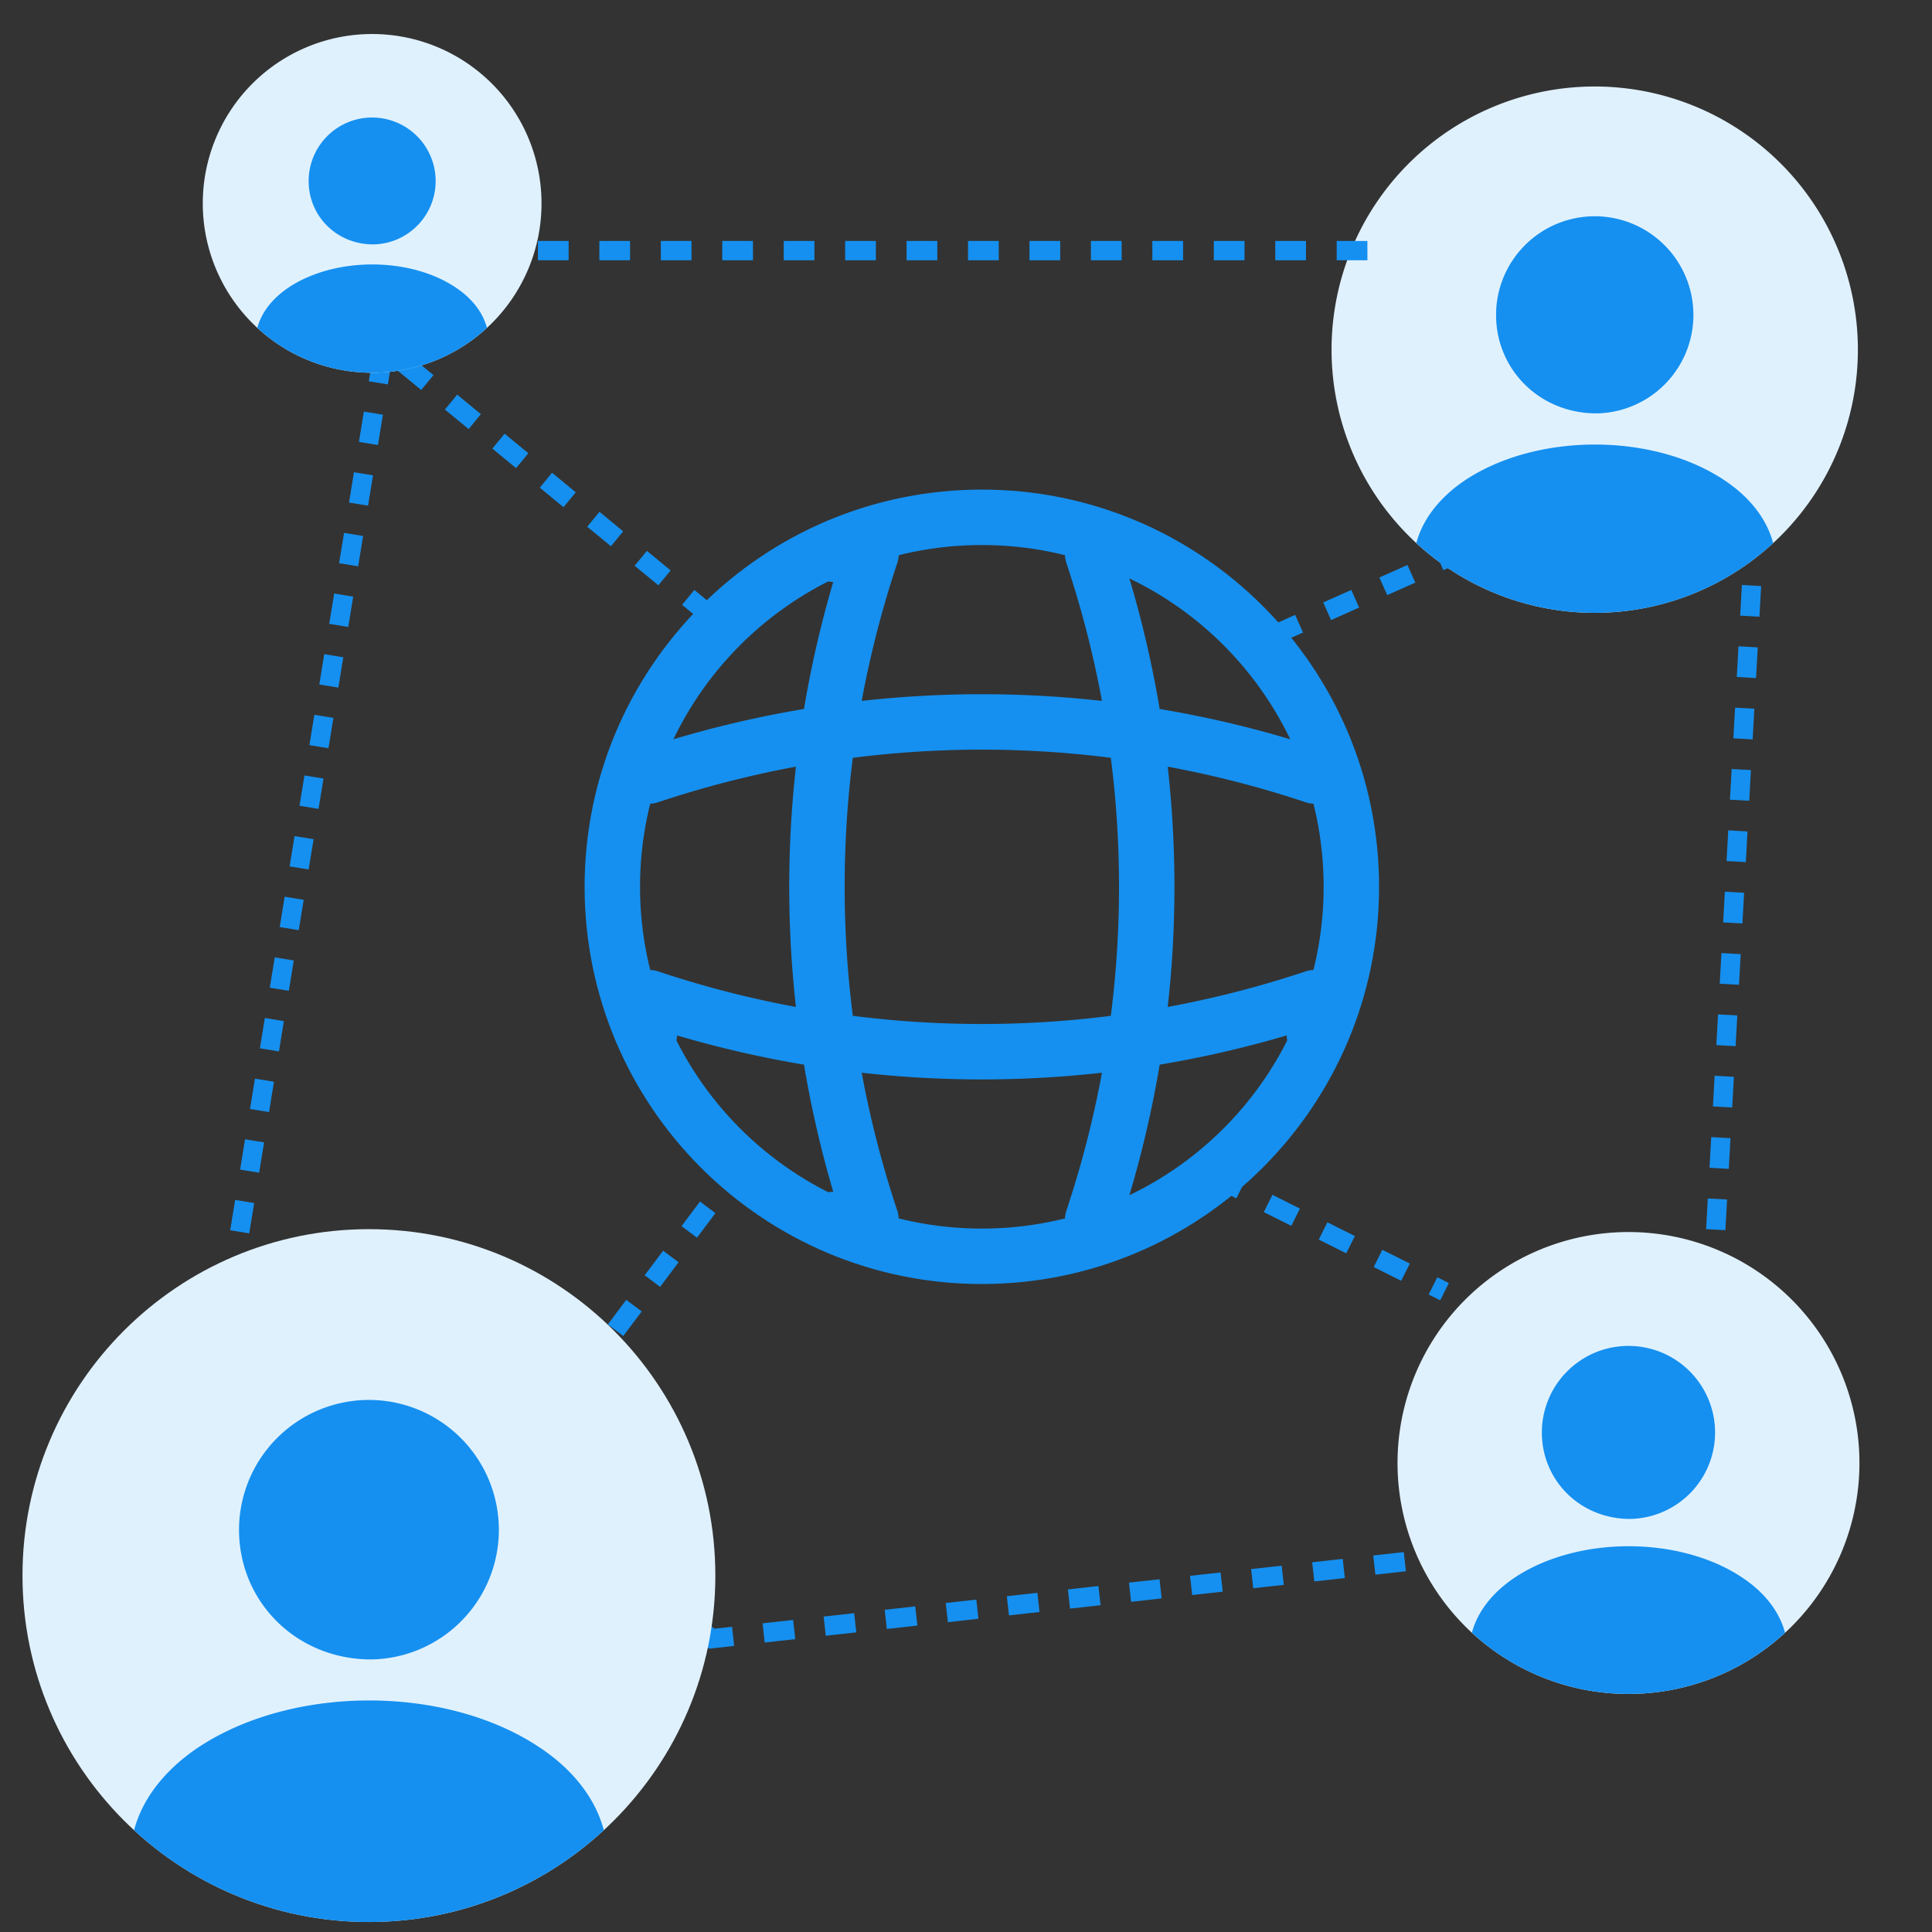 <svg xmlns="http://www.w3.org/2000/svg" width="61" height="61" fill="none"><rect width="100%" height="100%" fill="#333333" stroke="none"/><path stroke="#1590F0" stroke-linecap="round" stroke-linejoin="round" stroke-width="1.75" d="M31 39.666c6.443 0 11.667-5.223 11.667-11.666S37.443 16.333 31 16.333 19.333 21.556 19.333 28c0 6.443 5.224 11.666 11.667 11.666"/><path stroke="#1590F0" stroke-linecap="round" stroke-linejoin="round" stroke-width="1.75" d="M26.333 17.5H27.5a33.16 33.16 0 0 0 0 21h-1.167M34.5 17.5a33.16 33.16 0 0 1 0 21"/><path stroke="#1590F0" stroke-linecap="round" stroke-linejoin="round" stroke-width="1.75" d="M20.5 32.667V31.5a33.16 33.16 0 0 0 21 0v1.167M20.5 24.5a33.16 33.16 0 0 1 21 0"/><path fill="#E0F1FE" d="M50.351 19.349a8.309 8.309 0 1 0 0-16.618 8.309 8.309 0 0 0 0 16.618"/><path fill="#1590F0" d="M50.351 6.828a3.117 3.117 0 0 0-3.115 3.116c0 1.687 1.32 3.057 3.074 3.107h.149a3.11 3.11 0 0 0 3.008-3.107 3.117 3.117 0 0 0-3.116-3.116M55.985 17.148a8.3 8.3 0 0 1-5.634 2.201 8.3 8.3 0 0 1-5.633-2.201c.2-.756.74-1.446 1.529-1.978 2.268-1.512 5.957-1.512 8.209 0 .797.532 1.33 1.222 1.529 1.978"/><path stroke="#1590F0" stroke-dasharray="0.97 0.97" stroke-width=".609" d="M22.478 19.478 12.13 10.957 7.26 40.783l15.218 10.956 21.913-2.435 9.74-9.739 1.217-21.913M19.435 42l3.652-4.87m15.217 0 7.305 3.653M40.13 20.087l5.479-2.435m-2.435-9.739h-28"/><path fill="#E0F1FE" d="M51.417 53.484a7.292 7.292 0 1 0 0-14.584 7.292 7.292 0 0 0 0 14.584"/><path fill="#1590F0" d="M51.417 42.495a2.735 2.735 0 0 0-2.735 2.735c0 1.48 1.16 2.683 2.698 2.727h.131a2.73 2.73 0 0 0 2.64-2.727 2.735 2.735 0 0 0-2.734-2.735M56.36 51.551a7.27 7.27 0 0 1-4.943 1.932 7.27 7.27 0 0 1-4.944-1.932c.175-.663.649-1.269 1.342-1.735 1.99-1.328 5.228-1.328 7.204 0 .7.466 1.166 1.072 1.341 1.735"/><path fill="#E0F1FE" d="M11.75 11.769a5.347 5.347 0 1 0 0-10.695 5.347 5.347 0 0 0 0 10.695"/><path fill="#1590F0" d="M11.75 3.71a2.006 2.006 0 0 0-2.005 2.006c0 1.086.85 1.968 1.978 2h.096a2 2 0 0 0 1.936-2 2.006 2.006 0 0 0-2.005-2.005M15.375 10.352a5.33 5.33 0 0 1-3.625 1.417 5.33 5.33 0 0 1-3.625-1.417c.128-.486.475-.93.983-1.272 1.46-.974 3.834-.974 5.284 0 .513.342.855.786.983 1.272"/><path fill="#E0F1FE" d="M11.649 60.684c6.04 0 10.937-4.897 10.937-10.938 0-6.04-4.897-10.937-10.937-10.937C5.608 38.809.71 43.706.71 49.746s4.897 10.938 10.938 10.938"/><path fill="#1590F0" d="M11.649 44.201a4.103 4.103 0 0 0-4.102 4.102c0 2.22 1.739 4.025 4.047 4.09h.197a4.094 4.094 0 0 0 3.96-4.09 4.103 4.103 0 0 0-4.102-4.102M19.064 57.786a10.9 10.9 0 0 1-7.415 2.898 10.9 10.9 0 0 1-7.416-2.898c.262-.996.973-1.904 2.012-2.604 2.986-1.99 7.843-1.99 10.807 0 1.05.7 1.75 1.608 2.012 2.603"/></svg>
